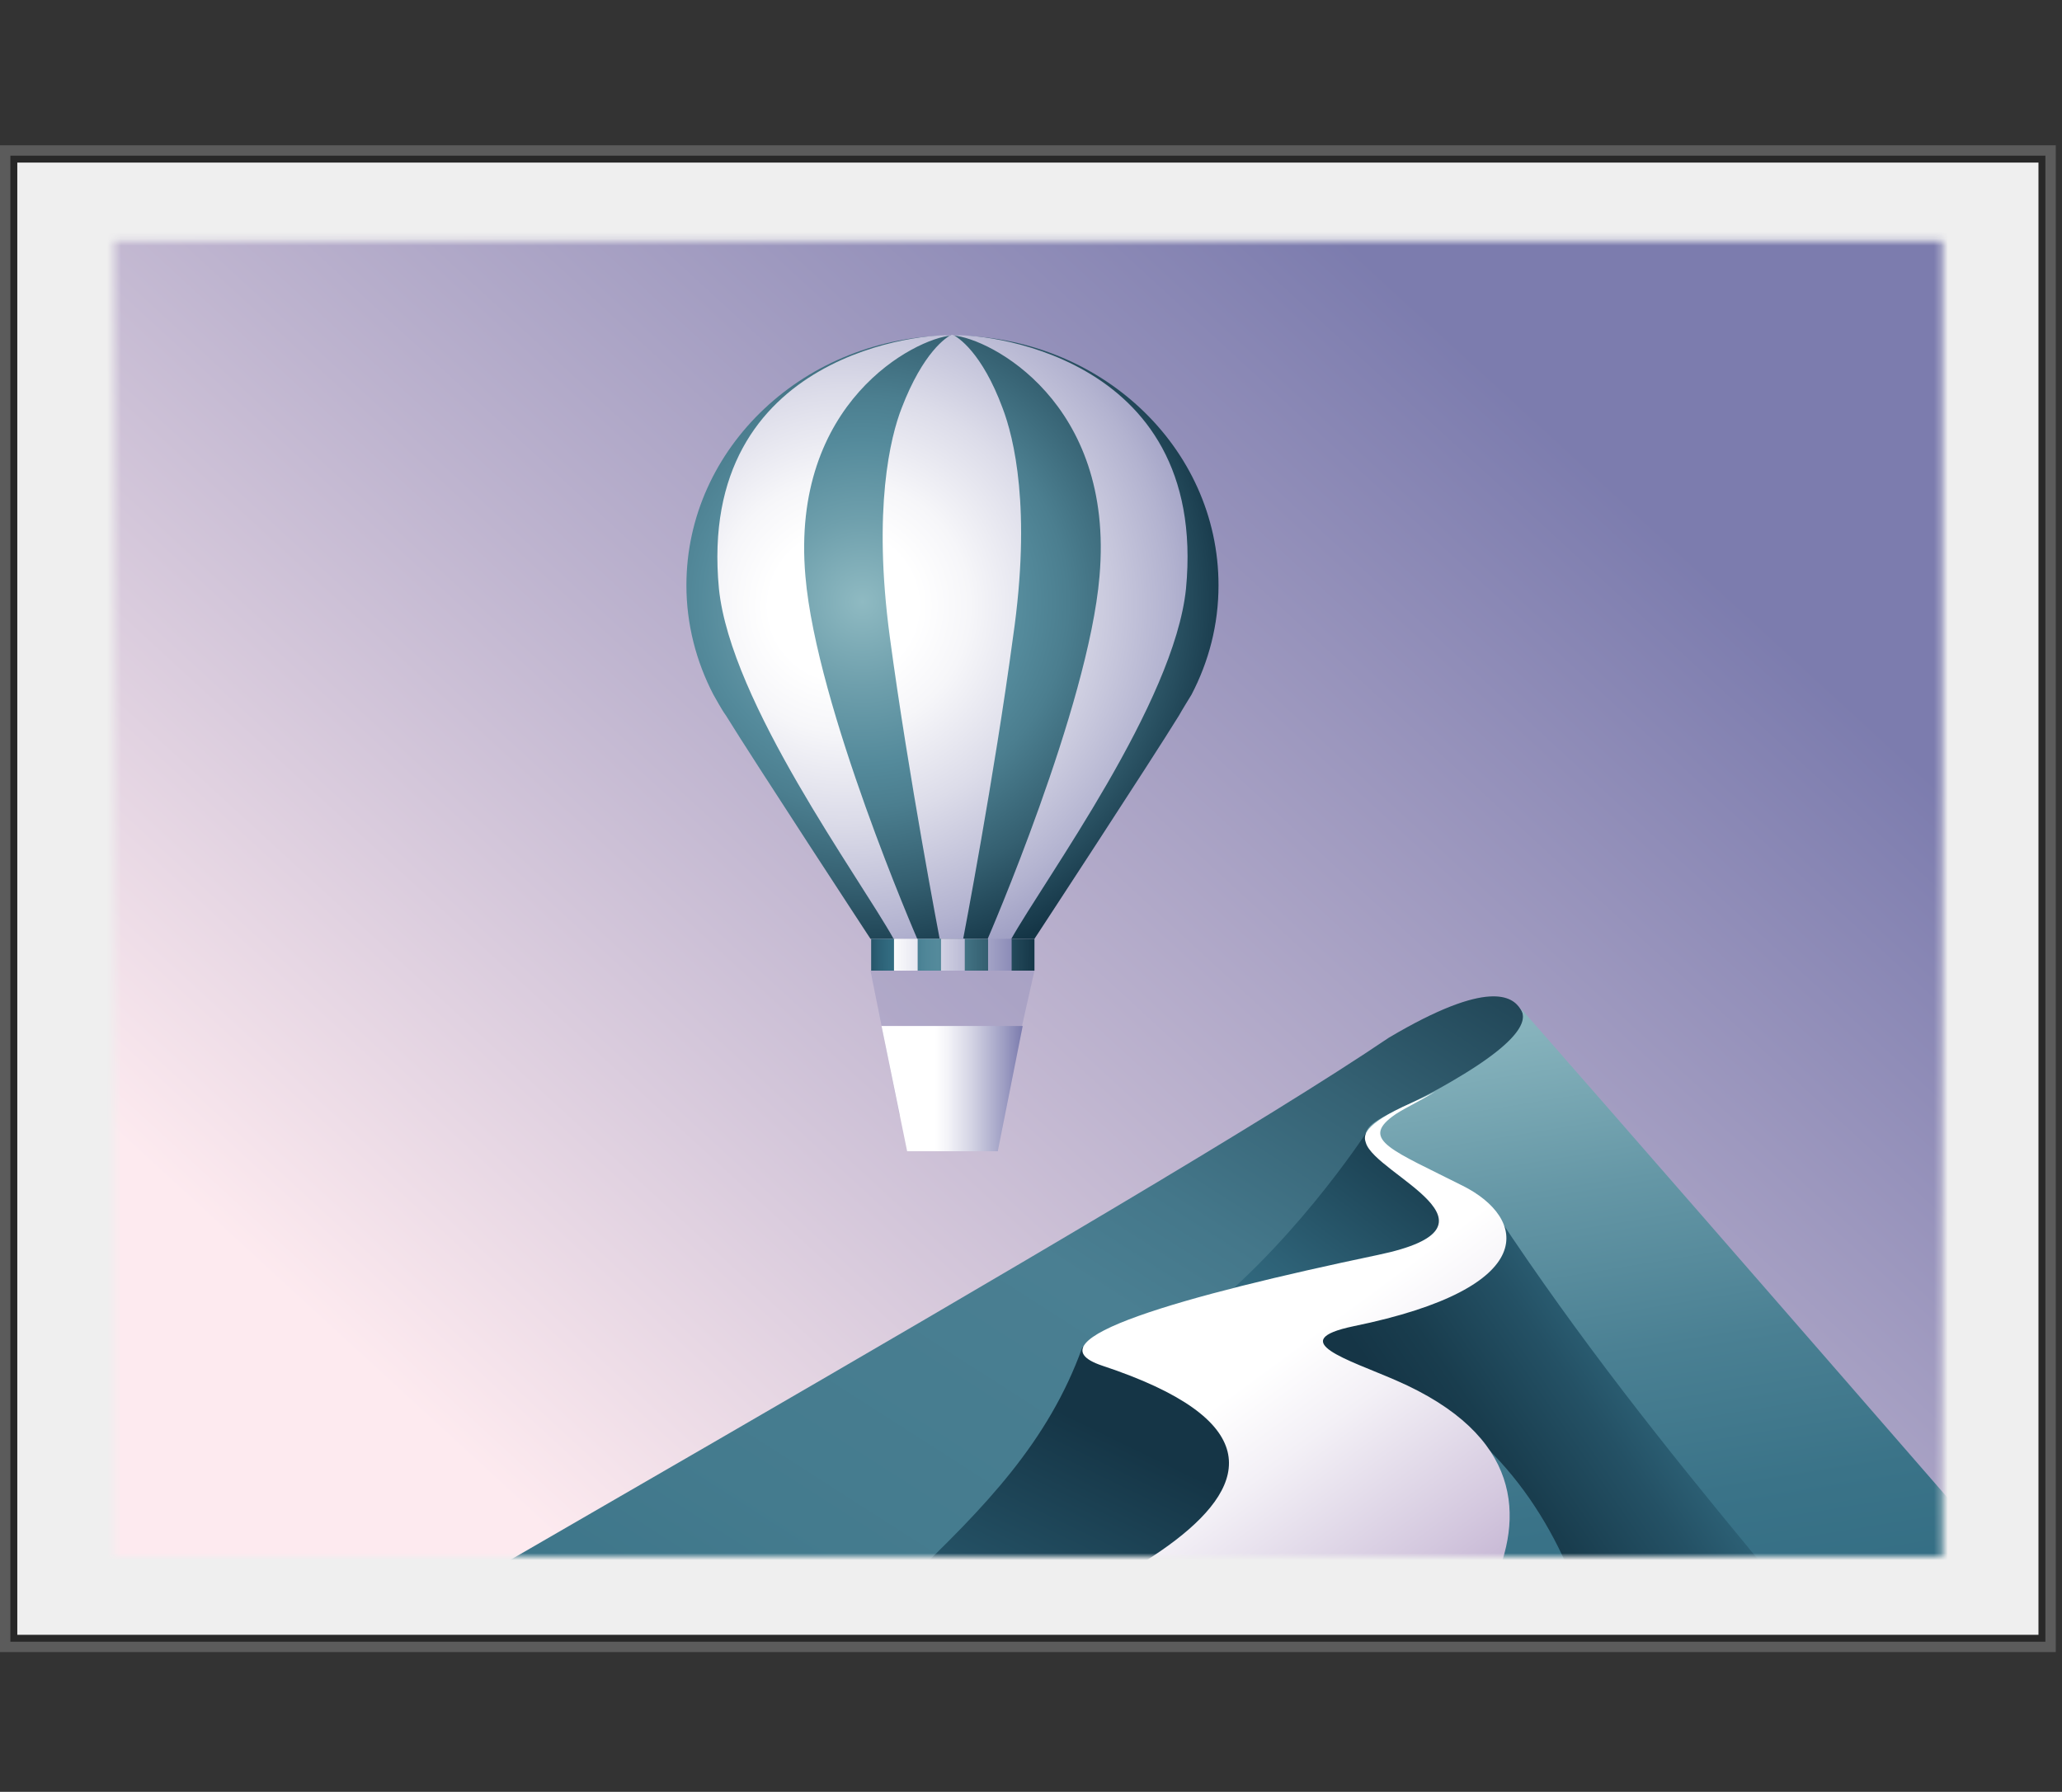 <svg width="298" height="259" viewBox="0 0 298 259" fill="none" xmlns="http://www.w3.org/2000/svg">
<rect x="0" y="0" width="298" height="259" fill="#333333" stroke="none"/>
<path d="M296.1 22H1V237.8H296.1V22Z" fill="#EFEFEF"/>
<path d="M295.1 23V236.8H2V23H295.1ZM297.1 21H295.1H2H0V23V236.8V238.8H2H295.1H297.1V236.8V23V21Z" fill="#5B5B5B"/>
<mask id="mask0_193_5070" style="mask-type:luminance" maskUnits="userSpaceOnUse" x="16" y="34" width="265" height="191">
<path d="M280.7 34.8H16.5V225H280.7V34.8Z" fill="white"/>
</mask>
<g mask="url(#mask0_193_5070)">
<path d="M311.3 13.5H-4.7V246.6H311.3V13.5Z" fill="url(#paint0_linear_193_5070)"/>
<path d="M278.6 268C278.6 268 221.1 147.2 219.7 145.8C218.6 144.1 215.2 141.4 200.7 150C166.3 173.3 45.6 240.9 -7.5 273C-5 273 278.6 268 278.6 268Z" fill="url(#paint1_linear_193_5070)"/>
<path d="M219.7 145.7C220.4 146.8 221.5 149.5 209.8 156.3C203 160.3 198.4 161.5 197.5 163.5C196.5 165.5 199.1 168.1 207 172.7C219.5 180.1 159.6 191.4 172 194.2C204.5 201.8 161.8 268.5 161.8 268.5C161.8 268.5 313.2 267.6 326 267.9C301 238.8 219.1 144.8 219.7 145.7Z" fill="url(#paint2_linear_193_5070)"/>
<path d="M216.4 175.7C240.1 211.5 265.9 237.8 288.6 268C280 268 233.3 268 233.3 268C233.3 268 236.7 230.4 214.7 209.1C212.5 204.8 183.1 194 183.1 194L216.4 175.7Z" fill="url(#paint3_linear_193_5070)"/>
<path d="M156.4 194.8C151.5 208.4 142.4 217.8 131.1 228.6C116.1 243.1 92 250.6 92 250.6C92 250.6 146.4 249.6 176.4 222.9C183.8 216.3 182.5 212.2 176.4 205.9C170.1 199.1 157.4 193.5 156.4 194.8Z" fill="url(#paint4_linear_193_5070)"/>
<path d="M197.4 163.8C197.4 163.8 186.2 181 171.6 191.7C174.9 190.8 194.7 183.9 202.5 181.4C208 179.7 215.9 176.7 211.2 174.1C201.5 168.9 197.4 163.8 197.4 163.8Z" fill="url(#paint5_linear_193_5070)"/>
<path d="M128.3 242.2C151.1 234.2 206.1 212.9 159.3 197.4C148.2 193.7 171 187.3 199.1 181.4C219.3 177.2 198.8 169.8 197.4 165.2C197.2 164.5 196.4 163 202.7 160C203.8 159.5 206.7 158.2 207.4 157.8C204.8 159.4 202.5 160.4 201.2 161.4C196.7 164.8 201.3 166.3 211.4 171.4C220.6 176 223 186.1 195.6 191.7C185.6 193.8 194.8 196.5 201.7 199.5C238.6 215.5 202 247.1 202 247.1C202 247.1 177.7 268.1 173.9 268.1C170.1 268.1 37 268 37 268C37 268 72 261.9 128.3 242.2Z" fill="url(#paint6_linear_193_5070)"/>
<path opacity="0.3" d="M144.8 161.2H130L125.8 140.3H149.5L144.8 161.2Z" fill="#7C7CAE"/>
<path d="M137.7 48.5C137.6 48.5 137.6 48.5 137.6 48.5C116.4 48.5 99.2 64.7 99.2 84.6C99.2 90.2 100.6 95.6 103.1 100.4C103.4 100.9 104.3 102.6 104.9 103.4C108.9 109.9 125.8 135.7 125.8 135.7H149.5C149.5 135.7 166.4 109.9 170.4 103.4C170.9 102.5 171.9 100.9 172.2 100.4C174.7 95.6 176.1 90.3 176.1 84.6C176.1 64.6 158.9 48.5 137.7 48.5Z" fill="url(#paint7_radial_193_5070)"/>
<path d="M103.9 85.1C100.6 50.5 134.6 48.1 137.5 48.5C132.3 48.9 114.2 58.1 116.4 83.3C118 102.2 132.6 135.8 132.6 135.8C132.6 135.8 130.7 135.8 129.2 135.8C124.2 126.8 105.6 101.6 103.9 85.1ZM171.4 85.1C174.7 50.5 140.7 48.1 137.8 48.5C143 48.9 161.1 58.1 158.9 83.3C157.3 102.2 142.7 135.8 142.7 135.8C142.7 135.8 144.6 135.8 146.1 135.8C151.1 126.9 169.7 101.6 171.4 85.1ZM144.9 59C141.9 50.9 138.4 48.7 137.7 48.4H137.5C136.8 48.7 133.4 50.9 130.3 59C128.7 63.1 126.1 73.5 128.6 92.1C131.3 112.2 135.8 135.7 135.8 135.7H137.4H137.6H139.2C139.2 135.7 143.7 112.2 146.4 92.1C149.1 73.5 146.5 63.2 144.9 59Z" fill="url(#paint8_radial_193_5070)"/>
<path d="M129.2 140.3H125.9V135.7H129.3V140.3H129.2ZM136 135.7H132.6V140.3H136V135.7ZM142.8 135.7H139.4V140.3H142.8V135.7ZM146.1 140.3H149.5V135.7H146.1V140.3Z" fill="url(#paint9_linear_193_5070)"/>
<path d="M132.6 140.3H129.2V135.7H132.6V140.3ZM142.8 140.3H146.2V135.7H142.8V140.3ZM139.4 135.7H136V140.3H139.4V135.7Z" fill="url(#paint10_linear_193_5070)"/>
<path d="M137.8 148.3H137.6H137.4H127.4L131.1 166.4H137.4H137.8H144.2L147.8 148.3H137.8Z" fill="url(#paint11_linear_193_5070)"/>
</g>
<path d="M295.6 237.3H1.5V22.5H295.6V237.3ZM2.5 236.3H294.6V23.5H2.5V236.3Z" fill="#282828"/>
<defs>
<linearGradient id="paint0_linear_193_5070" x1="56.544" y1="235.331" x2="271.212" y2="1.724" gradientUnits="userSpaceOnUse">
<stop offset="0.08" stop-color="#FDEAEF"/>
<stop offset="0.403" stop-color="#BEB4CF"/>
<stop offset="0.76" stop-color="#7C7CAE"/>
</linearGradient>
<linearGradient id="paint1_linear_193_5070" x1="241.399" y1="105.5" x2="70.867" y2="371.37" gradientUnits="userSpaceOnUse">
<stop offset="0.094" stop-color="#153546"/>
<stop offset="0.12" stop-color="#1C3F50"/>
<stop offset="0.221" stop-color="#356274"/>
<stop offset="0.304" stop-color="#44778A"/>
<stop offset="0.357" stop-color="#4A7F92"/>
<stop offset="0.519" stop-color="#447B8E"/>
<stop offset="0.73" stop-color="#346E84"/>
</linearGradient>
<linearGradient id="paint2_linear_193_5070" x1="220.565" y1="126.038" x2="252.395" y2="320.437" gradientUnits="userSpaceOnUse">
<stop offset="0.084" stop-color="#8FBAC3"/>
<stop offset="0.1" stop-color="#8AB6BF"/>
<stop offset="0.235" stop-color="#6597A6"/>
<stop offset="0.36" stop-color="#4A8093"/>
<stop offset="0.472" stop-color="#3A7388"/>
<stop offset="0.557" stop-color="#346E84"/>
<stop offset="0.713" stop-color="#295969"/>
<stop offset="0.888" stop-color="#204652"/>
<stop offset="0.997" stop-color="#1C3F49"/>
</linearGradient>
<linearGradient id="paint3_linear_193_5070" x1="259.317" y1="214.717" x2="224.214" y2="238.986" gradientUnits="userSpaceOnUse">
<stop offset="0.072" stop-color="#346E84"/>
<stop offset="0.423" stop-color="#245165"/>
<stop offset="0.748" stop-color="#193D4E"/>
<stop offset="0.956" stop-color="#153546"/>
</linearGradient>
<linearGradient id="paint4_linear_193_5070" x1="117.349" y1="273.396" x2="156.963" y2="191.925" gradientUnits="userSpaceOnUse">
<stop offset="0.232" stop-color="#346E84"/>
<stop offset="0.525" stop-color="#27566A"/>
<stop offset="0.864" stop-color="#153546"/>
</linearGradient>
<linearGradient id="paint5_linear_193_5070" x1="207.622" y1="163.447" x2="175.013" y2="206.522" gradientUnits="userSpaceOnUse">
<stop stop-color="#153546"/>
<stop offset="0.161" stop-color="#1D4456"/>
<stop offset="0.539" stop-color="#2E6277"/>
<stop offset="0.746" stop-color="#346E84"/>
</linearGradient>
<linearGradient id="paint6_linear_193_5070" x1="163.703" y1="269.32" x2="116.426" y2="205.041" gradientUnits="userSpaceOnUse">
<stop stop-color="#C2B2D1"/>
<stop offset="0.137" stop-color="#D3C7DE"/>
<stop offset="0.429" stop-color="#F3F0F6"/>
<stop offset="0.58" stop-color="white"/>
</linearGradient>
<radialGradient id="paint7_radial_193_5070" cx="0" cy="0" r="1" gradientUnits="userSpaceOnUse" gradientTransform="translate(124.596 86.99) scale(54.386 54.319)">
<stop stop-color="#8FBAC2"/>
<stop offset="0.225" stop-color="#6E9FAC"/>
<stop offset="0.432" stop-color="#548A9B"/>
<stop offset="0.549" stop-color="#4B7E8F"/>
<stop offset="0.76" stop-color="#345F70"/>
<stop offset="0.994" stop-color="#143546"/>
</radialGradient>
<radialGradient id="paint8_radial_193_5070" cx="0" cy="0" r="1" gradientUnits="userSpaceOnUse" gradientTransform="translate(121.789 87.543) scale(79.302 79.206)">
<stop offset="0.135" stop-color="white"/>
<stop offset="0.232" stop-color="#F6F6F9"/>
<stop offset="0.393" stop-color="#DCDCE9"/>
<stop offset="0.6" stop-color="#B3B3D0"/>
<stop offset="0.831" stop-color="#7C7CAE"/>
</radialGradient>
<linearGradient id="paint9_linear_193_5070" x1="123.358" y1="138.077" x2="153.404" y2="137.902" gradientUnits="userSpaceOnUse">
<stop offset="0.011" stop-color="#143546"/>
<stop offset="0.063" stop-color="#224D61"/>
<stop offset="0.115" stop-color="#2B5F74"/>
<stop offset="0.169" stop-color="#316A7F"/>
<stop offset="0.226" stop-color="#336D83"/>
<stop offset="0.276" stop-color="#427A8E"/>
<stop offset="0.344" stop-color="#4F8698"/>
<stop offset="0.405" stop-color="#548A9B"/>
<stop offset="0.878" stop-color="#143546"/>
</linearGradient>
<linearGradient id="paint10_linear_193_5070" x1="125.775" y1="137.994" x2="148.543" y2="137.994" gradientUnits="userSpaceOnUse">
<stop offset="0.121" stop-color="white"/>
<stop offset="0.376" stop-color="#DDDDEA"/>
<stop offset="0.935" stop-color="#8686B4"/>
<stop offset="1" stop-color="#7C7CAE"/>
</linearGradient>
<linearGradient id="paint11_linear_193_5070" x1="130.786" y1="157.366" x2="151.16" y2="157.366" gradientUnits="userSpaceOnUse">
<stop offset="0.214" stop-color="white"/>
<stop offset="0.306" stop-color="#F3F3F8"/>
<stop offset="0.471" stop-color="#D4D4E4"/>
<stop offset="0.689" stop-color="#A1A1C5"/>
<stop offset="0.831" stop-color="#7C7CAE"/>
</linearGradient>
</defs>
</svg>
